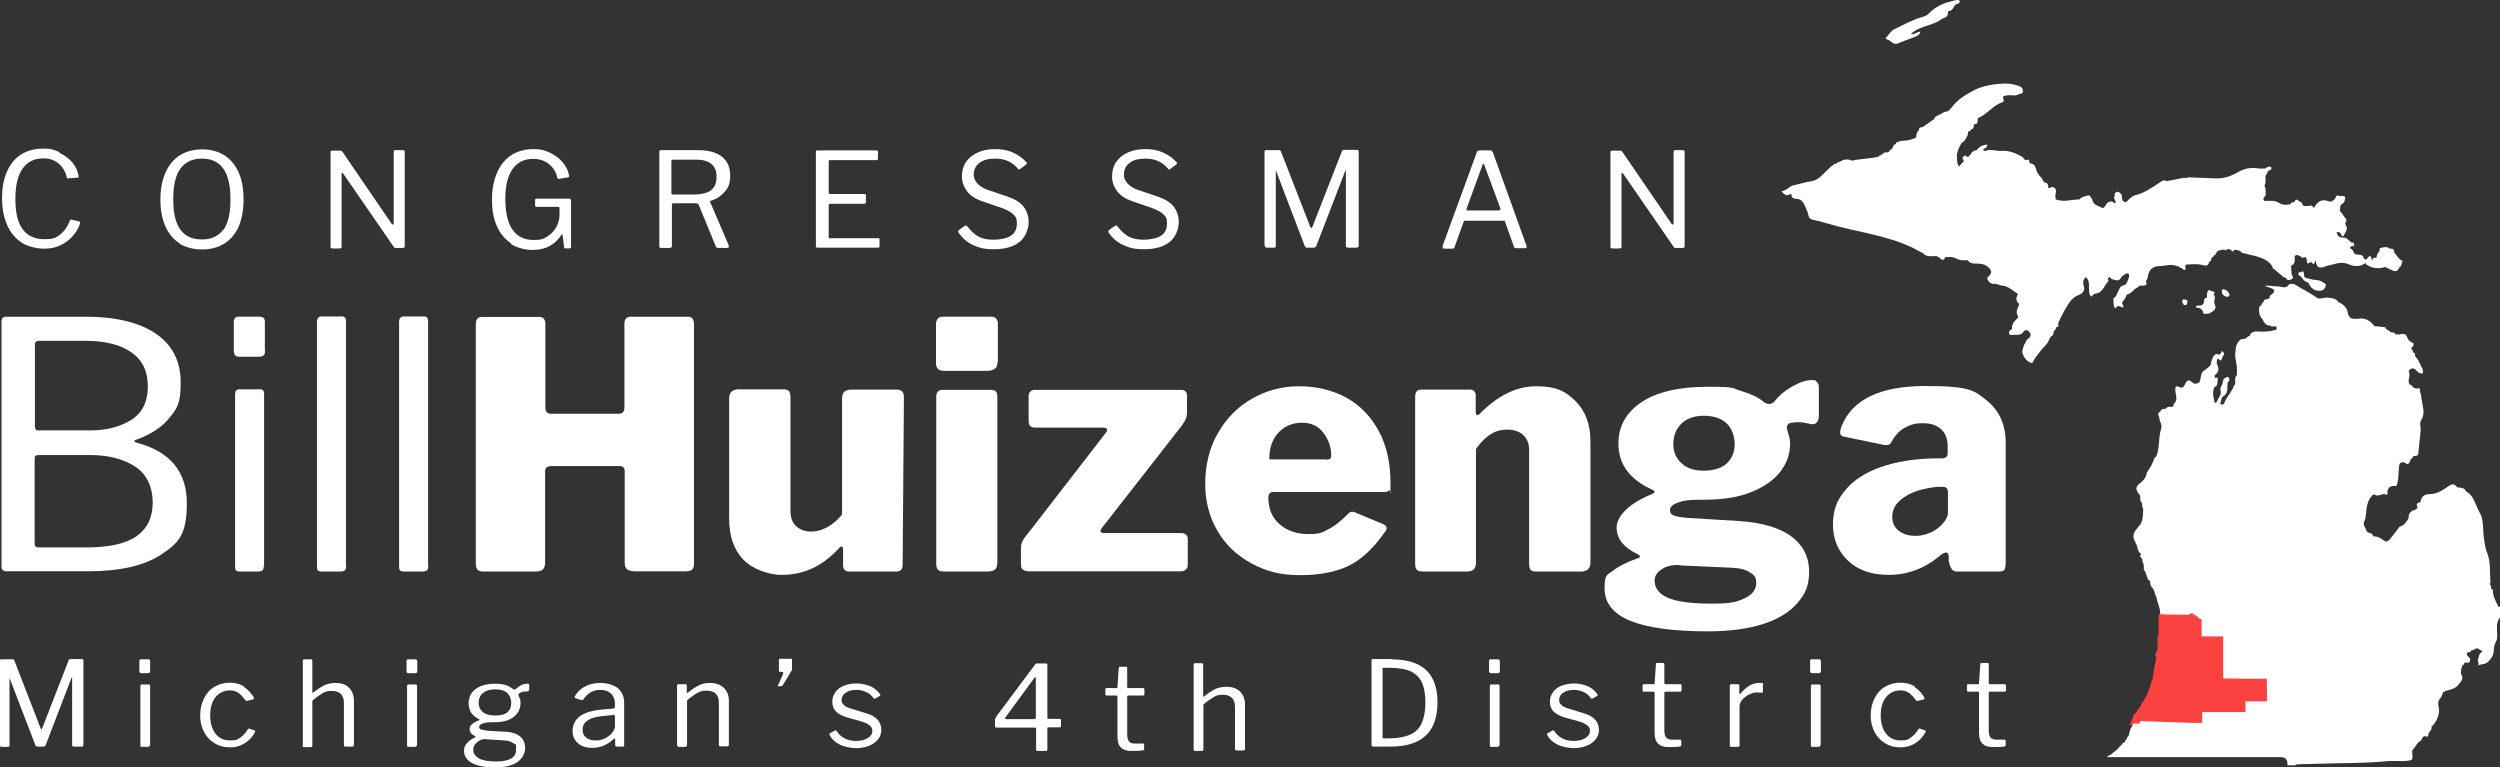 <?xml version="1.0" encoding="UTF-8"?>
<svg id="Layer_2" xmlns="http://www.w3.org/2000/svg" version="1.1" viewBox="0 0 974.1 299">
  <rect x="0" y="0" width="974.1" height="299" fill="#333333" stroke="none"/>
  <!-- Generator: Adobe Illustrator 29.1.0, SVG Export Plug-In . SVG Version: 2.1.0 Build 142)  -->
  <defs>
    <style>
      .st0 {
        fill: #fff;
      }

      .st1 {
        fill: #fc4141;
        stroke: #fc4141;
        stroke-width: .5px;
      }
    </style>
  </defs>
  <g id="Layer_1-2">
    <path class="st0" d="M973.5,236.4c-1-2-2.1-3.9-2.2-6.3,0-.5-.4-.7-.8-.7.5-.8-.2-1.3-.4-2,.1-.1.4-.3.3-.4-.4-3.9.2-7.9-1.3-11.6-.8-1.9-1-3.9-1.3-5.9-.4-2.9-.1-6-1.1-8.8-.4-.6-.7-1.4-1.1-2.1-1.3-2.6-1.9-5.7-4.7-7.1-.7-1.7-2.2-1.4-3.5-1.6h0c-.9-1.6-2.2-1.3-3.3-.5-2.2,1.5-4.5,3.1-7.2,3.1-2.1,0-3.4.8-3.8,3.1h0c0,.1,0,.2,0,.3,0,0,0-.2,0-.2-1.2.1-1.8.9-1.2,1.6,0,.3,0,.4,0,.7l-1.3.9h0c-.7-.6-2.6,2-2,2.6-.4,1.2-1.8,3.2-3.1,3.5-.6.2-.9.6-1.2,1.1-1,1.4-2,2.7-3.1,4-.6.7-1.3,1.2-2.2.6-1.3-.9-2.5-1.8-4.2-1.7,0-.1-.2-.2-.2-.4h0c-.5-1-1.4-.9-2.2-1.2h0c0-.3,0-.4-.3-.4h0c-.2-1.3-1.6-2.4-.9-3.8.5-1,.6-2,.7-3.1.2-2.5.5-5,2.3-6.9.4-.4.7-.8,1.2-.4,1.5,1,2.9-1,4.4,0,.2.1.5-.2.4-.5-.1-2.8,1.9-3.2,3.4-2.9,1-1.1.9-5.2,1.2-8.1,0,0-.1-.1-.2-.2h0c0,0,.2.1.2.2.1-.3.3-.6.4-.8,0,0-.2-.1-.2-.2h0c0,0,.2.1.2.2.9-.6,1.7-.5,2.4.2.3.3.6.1.8,0,.5-.5.8-1,.8-1.7,0,0-.1-.1-.2-.2h0c0,0,.2.1.2.2.4-.1.7-.4.8-.8h0c.1-.1.2-.3.4-.4.6-.4,1.8.3,1.9-1.3.2-2.9.6-5.9.9-8.8.1-1.3-.6-2.8.2-4,1.9-3.1.2-6.2,0-9.3,0-.7-.5-1.5-.5-2.3,0-.5-.2-1.1-.8-.8-.7.4-1.2-.3-1.8-.2h0c0-.4-.3-.7-.7-.8h0c0-.5-.4-.5-.7-.4h0c-1.1-1.7.6-3.6-.4-5.3,0,0,.3-.5.6-.7.9-.7,1.7-.2,2.4.3h0c0,.3,0,.4.3.4h0c.6.9,2.2,1.2,2.2.8.2-1,0-1.8-.6-2.6-.4-.5-.2-1.4-.9-1.6,0-1.2-1.2-1.6-1.5-2.7,0-.6,0-1.1-.8-1.2h0c-.1-.5,0-1.1-.7-1.3h0c0-.6.4-.8.7-1.1.4-.7.5-1.4-.6-1.4h0c0-.5-.3-.6-.7-.4h0c0-.3,0-.4-.3-.4h0c0-.3,0-.4-.3-.4h0c-.5-1.6-1.2-2.7-3-2h0c0-.1,0-.2,0-.3,0,0-.2.2-.2.3h0c-.6,0-1.2,0-1.8,0h0c-.2-.8-.9-.8-1.5-.8h0c-.9-.3-.8-.9-1.5-.8h0c-.1-.4-.4-.5-.7-.4h0c0-.4,0-.7-.4-.8-1.3-.2-2.7-.3-4-.4-1.7-2.2-3.7-3.4-6.4-2.9-.5.1-1.1,0-1.7,0-1.3,0-2-.9-2.3-2.3-.4-2.2-1.8-3.4-3.7-4.2-1-1.6-2.6-1.5-4.1-1.7-1.5-.2-3.3.8-4.3,0-2.6-1.9-5.4-3.2-8.1-4.9-.8-.5-1.3-.5-2-.5h0c-.3,0-.6,0-.7.3-1.4,1.9-3.1.6-4.7.7-1.5,0-3.1-.5-4.7-.2.8.4,1.7.6,2.5.9,1.2.5,1.6,1.2.4,2.2-.5.4-1.3.7-1,1.7h0c-.3,0-.6,0-.7.4h0c-.8,0-1.7,0-1.8,1.2h0c-.5.2-.8.6-.7,1.2h0c-.9.1-1,.8-1,1.6,0,1.4.3,2.8,1.4,3.8.3.5.4,1.2,1,1.6.5.8,1.2.9,2,.8h0c.3.7.8.3,1.3.4.5,0,1.1-.2,1.2.5.1.9-.7.9-1.1,1-1.8.5-3.6.6-5.5.5-1.5-.1-3.2-.3-4,1.7-.9.2-1.3,1.3-2.6,1.2-1.4-.2-3,2.7-2.8,4.5-.6,2.5.5,4.8.5,7.2h0c0,.8,0,1.5,0,2.3-1,1-.6,2.4-.7,3.7h0c-.2.1-.4.2-.4.4-.9,2.5-2.9,4.3-3.8,6.8-.3.7-.9.8-1.7.4.7-.9.2-2.4,1.3-3,1.5-.9,1.6-2.3,1.6-3.8s-.1-1.4.5-2c.4-.4.3-1.1,0-1.5-.4-.6-.9,0-1.3.1-.6.3-1,.9-1,1.6,0,1.3-1.4,2.1-.8,3.8.3,1-1,2.6-1.6,4-.1.3-.4.4-.6.3-.3,0-.3-.3-.3-.6-.5-1.8-.7-3.6,0-5.5h0c1.5-.4,1.1-1.8,1.3-2.8.2-1.2-.5-.9-1.1-.7,0-.3,0-.6-.1-1,1.7-1.4,1.9-2.4.8-4.8,0-.6.2-1.1.3-1.7h0c.6-.2.8.6,1.4.7.3-.7.6-1.3.8-1.9h0c.8-.7.2-1.3-.2-1.7-.4-.3-.5.2-.5.6-.2.2-.4.4-.6.6-.6.4-1.5-.9-2,.4h0c-.5.2-.8.6-.7,1.2h0c-.5.1-.4.4-.3.8h0c-.3,0-.4.3-.3.6-.1,1.7-1.5,2.2-2.5,3.1-1.8.9-1.4,3-2,4.5h0c0,.2-.2.3-.3.4-.7.2-1.5.8-2.3.1-1.7-1.4-2.2-1.4-3.2.7-.6,1.2-1.2,1.4-2.2.9-1.1-.6-1.6-.2-1.5,1.2,0,1.6.9,3.1,0,4.7-.5.4-.8,1-.8,1.7h0c-.9.4-2.1-.4-2.8.8h0c-.9.2-2,0-2.3,1.3h0c-1.2.4-.8,1.2-.4,2h0c0,1.6,1.3,2.9.8,4.5-1.2,3.5-.5,7.3-1.9,10.8-.2.3-.6.3-.8.8-.5,1.9-1.6,3.5-2.6,5.1-.2.1-.4.3-.3.6-.3,1.4-1,2.6-2.1,3.5-2.5,2-2.6,2.6-.5,5.3,0,1.1-.1,2.2.8,3-.2.9.2,1.6.4,2.4-.2,2,0,4.1-1.1,5.8-.5.6-1,1.2-1.5,1.9-1.5,1.7-1.6,3.4-.4,5.1h0c0,.4,0,.7.4.8h0c0,.4,0,.7.3.8h0c0,1.2.5,2.2,1.4,2.9,0,.1,0,.1,0,.3-.7.8-.2,1.1.4,1.4,0,1.1.6,2.1.8,3.2-.4,1,.2,1.7.7,2.5h0c0,.4,0,.7.3.8h0c0,.4,0,.7.3.8h0c0,.6.2,1.1.8,1.4.1.1.2.2.3.3-.1,1.2.3,2.1,1.1,2.8h0c0,.3,0,.4.3.4h0c0,.4,0,.7.3.8h0c0,.4,0,.7.3.8h0c-.1.5,0,.9.4,1.2h0c.3,2.1,1.4,4.1,1.5,6.2.4,5,.6,10.1.3,15.1h0c-1.2,1.1-.3,2.6-.6,3.8-.6,2.5-.9,5.1-1.3,7.7-.5.5-.5,1.1-.7,1.7-.7,1.8-1.3,3.6-2,5.4h0c-.3.1-.8,0-.7.6,0,.5-.4.8-.6,1.2-1.2,1.9-2.9,3.5-3.9,5.6-.3.2-.5.4-.4.9h0c-.5.1-.4.5-.3.8h0c-.3,0-.3.2-.3.4h0c-.3.2-.4.5-.3.8h0c-.9,1.2-1.2,2.6-1.5,4.1h0c-.5.3-.7.7-.7,1.2h0c-.5.3-.8.6-.7,1.2h0c-.8,0-1.1.6-1.5,1.2h0c-.3.2-.7.4-.7.8h0c-.4.2-.6.4-.8.8-1,.8-2,1.5-2.9,2.3-.3.1-.8-.1-1,.7h67.6c1.9,0,2.7,1.1,2.6,3.2h3c.2-.4.6-.3,1-.4,5.1-.1,10.2-.3,15.3-.4,6.8-.1,13.7-.2,20.5-.9,1,0,2,0,3,0,1.1,0,2.2.1,3.3,0,2.8-.3,2.8-.3,2.5-3.3,0-.3,0-.5,0-.8,1.2-1.2,1.8-3.1,3.4-3.8.5-1,.8-2.2,2.2-1.6.4.2.7-.3.7-.7,0-.8.7-1.3,1-1.9.5-.4,0-2.3.6-1.5,1.9-2.3,3.1-4.8,2.3-8-.2-.8,0-1.6.3-2.3h0c.8-.8,1.2-1.8,1.5-2.9h0c.3,0,.6,0,.7-.4h0c2-.7,4.2-.7,5.6-2.9h0c1-1.1,1.8-2.3.7-3.9,0-1.2,0-2.4.7-3.3.4-.2.6-.6.7-1h0c.7-.3,1.7.5,2.1-.6.4-1-.4-1.5-1-2.1-.2-.2-.2-.6-.3-.9h0c.3-.5.8-.5,1.3-.6.4,0,.6-.3.4-.7h0c.7.2,1.3-.3,1.9-.6,1-.4,1.5.8,2.4.8.1,0,0,.6-.2.7-1.1.5-.9,1.7-1.3,2.5-.5.9.7,2-.2,2.7,1.2-.8,2.6-.4,3.6-1.2,1.6-1.2,2.7-2.9,2.7-5.2,0-1.2.5-2.4,1-3.4.4-.7.3-1.3.3-2.1,0-2.3-.5-4.9,1-6.8,1.2-1.5,1-2.9.3-4.3h0ZM860.8,286.1h0c0,0,0,0,0,0ZM826,290.2c0,0,0,.1-.1.1h0s0-.1.1-.1ZM964.3,259.5c0,0,.2-.1.3-.2,0,0-.2.1-.3.2ZM821.6,109.4c-1.7,1.7-2.3,4.8-5.1,5-.8,0-1.1.8-1.7,1.2-1.9-2.1.4-5.6-2.1-7.6-1,.7-1.2,2.2-.9,3,.9,2.3-.5,3.4-1.8,3.9-3.1,1.1-4.3,4-5.9,6.6-.7,1.3-1.3,2.7-2,4-.4.6.6,2.1-1,2h0c0,.4.1.7-.3.8h0c0,.3,0,.4-.3.4h0c0,.3,0,.4-.3.4h0c0,1-.2,1.7-1.1,2h0c0,.3-.2.4-.4.5-.7,2.6-2.9,3.9-4.2,5.9-.9,1.2-1.9,2.3-2.5,3.8,0,0,0,.1-.1.1-1.9.2-4.5-3.3-3.8-5.2.3-.9.4-1.8,1-2.5.3-.6.5-1.3,1-1.6,1.2-.8,1.5-1.8.5-2.9-1.1-1.2-2-.3-2.7.7-1.2.9-2.7.4-4,.6-.3,0-1.2,0-1.1-.8,0-.7.4-1.3,1.2-1.4-.3-1.9.8-3,1.9-4.1.2-.2.5-.7.5-.8-1.1-1.6-.5-3,.3-4.5,0-.1,0-.5,0-.5-1.4-1.2-1.2-2.5-.4-3.9-2-1.1-3.6-3-6.1-3.2-1,0-2.1-.9-3.4-.7-.9.1-1.9-.7-2.4-1.7-.4-.8.6-1.2,1-1.8,1-1.4,0-2.3-.7-3-1.5-1.4-3.4-1.4-5.2-1.4-1.1,0-2.1-.2-2.7-1.3-.8,0-1.7,0-2.5,0-1.8-.2-3.3-1.7-5.2-1.2-.1,0-.3,0-.4,0-1-.7-1,1.7-2.2.9-.8-.5-1.3-1.4-2.4-1.3-1.7,0-3.5.4-4.9-1.2-1.2-.6-2.4-1.2-3.6-1.9-10.7-5.2-22.4-6.3-33.5-9.6-1.9-.6-3.8-1.1-5.8-1.5-1-.2-1.5-.7-1.7-1.8-.2-1.2-.8-2.3-1.2-3.3-.6-1.4-1.3-2.8-3.1-3-.6,0-2.3,0-2.3-1.7,0-.4-.3-.3-.5-.2-1.4,1.1-2.3,0-3.2-.8v-.4c1.8,0,2.8-1.9,4.6-2.2,2.3-.5,4.5-1.2,6.9-1.6,2.9-.4,4.5-2.9,6.5-4.6.7-.6,1.3-1.5,2.2-1.8h0c0-.6.5-.4.8-.3.5-.3.7-.9,1.4-.8,1.6-1,3.2-1.3,4.9-.5h0c3.5-.8,7-.7,10.5-1.6h0c.1-.4.4-.5.7-.4h0c0-.5.4-.5.7-.4h0c.4-.9,1.1-.9,1.9-.8.3-.2.6-.3.9-.5,0-.5.2-.7.6-.6.1-.1.2-.3.4-.4,0-.3,0-.5.3-.5h0c0-.4,0-.7.4-.8h0c.1-.4.4-.5.7-.4h0c0-.6.2-.8.7-.8h0c1.1-.7,2.5-.5,3.7-.7,1.2-.2,2.3-.5,3.5-1.1v-.2c.1-1,.2-2,1.1-2.6h0c-.1-1.3.8-1.2,1.5-1.3,1.5-1.1,3-2.1,4.5-3.2.2-.8.7-1.2,1.4-1.2h0c0-.5.4-.5.7-.4h0c1-.5,1.8-1.4,3-1.2h0c.1-.4.4-.5.7-.4h0c0-.3,0-.4.3-.4h0c0-.3.1-.4.3-.4h0c2.4-3.3,5.5-5.3,9-7.1,3.1-1.6,6.4-2.2,9.6-2.5,2.8-.3,5.1-.2,7.9.8.8.3,1.6.7,1.6,2,0,1.2-1,.9-1.6,1.2-1.8,1-2.9.1-4.7.5-.9.2-1.9,0-1.2,1.6.1.3.1.8-.4,1-3.1,1-5.3,3.7-8,5.4-.5.3-1.1.6-1.7.9-.1,1,.3,2.4-1.4,2.3-.3.8,0,2-1.2,2h0c-.2.7-.6.8-1.1.8h0c-.2.8,0,1.6-.7,2.2,0,.3,0,.6-.4.7-.6.6-1.2.6-1.7.3.5.3,1,.3,1.7-.3-.1.3-.2.7-.4.8-1.5.9-2,2.5-2.6,4h0c0,.4,0,.6-.3.8h0c0,1.8-.2,3.6.8,5.2.3-.4.6-.7,1-1.1,0,0-.2,0-.3-.1.1,0,.3,0,.4,0,.2-.3.5-.5.7-.8.2-.7-1-1.2,0-2,.8-.8,1.2.4,1.9.3h0c0-.3,0-.4.3-.4h0c0-.3.1-.4.4-.4h0c.5-1.3,1.5-1.7,2.6-2h0c1-1.4,2.4-1.9,4-2.1,0,1-.4,1.4-1.1,1.6-.2.1-.3.3-.5.4.2.4.5.7.9.5,2.2-.9,4.3.2,6.5,0,2.7-.2,5.3.9,7.7,2.2.8.4.9,1.9,2.4,1.2.4-.2.5.9.7,1.5,1.2-.1,2,.7,2.3,1.8.4,1.6,1.1,2.8,2.3,3.8.2.2.2.6.4.9.4.2.5.5.4.9h0c1.4-.1,1.8.7,1.8,2.1h0c.7.4,1.1-.5,1.8-.3,1.6.5,1.2,1.9,1,2.9-.1.7,0,1.3.1,1.9h0c3.1,1.2,6.2,0,9.3,0h0c.8-1.1,2-1.1,3-1.5.4-.2,1.4,0,1.4,1h0c.6,0,.5.5.6.9.5,1.9,2.3,2,3.5,2.8.8.5,1.4-.4,1.8-1.2.8-1.4,2.6-1.6,3.4-.4h.1c.4-.5.2-1-.1-1.5-.3-.5-.5-1,0-1.4,0,0,0-.2,0-.3-.1,0-.2-.2-.3-.3.1,0,.2,0,.3-.2h0c.4-1.1,1.2-1,1.8-.6.6.4,1.1,1,1,2-.1,1.3,1,2.1,2,1.5h0c.7-1,1.7-1.7,2.6-2.3,3.7-.7,6.8-2.9,10-5,.8-.5,1.6-1.4,2.7-.6,2.2-.4,4.4-.8,6.6-1.3.4,0,.7-.2,1,.2.3-.1.6-.3.9-.4,3.4.2,6.8.2,10.2.4,3.2.2,6-.6,8.8-2.2,2.5-1.5,5.2-2.2,8.1-1.7,1,.2,2,0,3,.1h0c.1-.4.4-.4.7-.5.6-.2,1.4-.5,1.6.1.2.8-.5,1.1-1.2,1.2h0c0,.3,0,.4-.3.4h0c0,.4,0,.7-.4.8h0c0,.3,0,.6-.4.7,0,1.3.3,2.8-.4,4,.7,1.1.4,2.4.5,3.6,0,.5-1.2.9-.8,1.9h0c.2,0,.3.2.3.4h0c1.9,0,4-.3,5.6.7,1.5,1,2.9.9,4.5.6h0c.3-.8.9-.8,1.5-.8h0c.9-2.1,1.7-.3,2.6,0h0c.2,0,.4.1.3.4h0c.5.1.4.5.3.8h0c1,.4,1.5.4,3.3.1.5,0,.8.2.8.8.3,0,.5-.1.8-.5,1.4-2.3,3.1-2.9,5.5-1.9.4,0,.8,0,1.2,0h0c0-.5.4-.5.7-.4h0c0-.3.1-.4.3-.4h0c0-.3,0-.5.3-.4h0c0-.8.5-1.3,1-1.1.9.5,2.5-.3,2.7.6.2.8-.2,2.4-1.5,2.9.2-.8.5-1.6.7-2.4-.2.8-.5,1.6-.7,2.4h0c-.1.2-.2.3-.3.4h0c0,.7-.1,1.4-.2,2.1.6.7,1.2,1.3,1.6,2.2.6.6,1.4,1.2.6,2.3-.2.2,0,.9.1,1.1,1.1,1.6-.3,2.7-.7,3.9-.3.8-1,0-1.1-.3-.3-1.1-1.1-.9-1.8-1h0c.4,1.7,1.2,2.2,2.8,2.2,1.3,0,2.1,1.3,3.2,2h0c1.2-.3.8.6.7,1.2,0,0,.2,0,.3.2,0,0,0,0-.2.2,0,0,0-.2-.1-.3h0c-.3,0-.6,0-.9,0-.2.2-.4.5-.6.8.7.3,1.3.8,1.5,1.7h0c.1.2.2.3.3.4h0c1.1,1,3.3-.4,3.7,2.1h0c.4,0,.8.6,1.3-.2,1-1.6,1.6-.9,1.7.7,0,0,.1,0,.2,0,.2-1.1.9-1,1.6-.9h0c.2-.9.3-1.7,1-2.3,0-.1.2-.2.3-.3-.1-.6-.1-1.2.4-1.3,1.2-.2,2.4-.7,3.5.3h0c1.1-.1,1.9.2,1.8,1.6h0c1.1,1,1.7,2.7,3.2,3.1.2,0,0,.5-.2.6h0c-.1.9-.3,1.6-1.1,2.1h0c-.5,1.4-1.4,1.6-2.5,1.1-.9-.4-1.9-.8-2.8-1.3-.2,0-.3,0-.4,0-2.6.8-5.1.4-7.3-1.2-.1,0,0-.6-.3-.3-2,1.4-4.2,1.3-6.3.4-1.7-.8-3.7-.7-5.3-.2-1.2.4-2.6.5-3.8,1-2.4,1-3.6.4-3.8-2.3-.5.2-.4,2.5-1.6.7-.1-.2-.3-.1-.5,0-1.2.7-1.2.7-1.4-.8,0-.4-.2-.8-.3-1.2h0c-.8,0-1.6.6-2.2-.4h0c-.3,0-.6,0-.7-.4h0c-.8,0-1.6-.2-1.5,1.1,0,1.2.2,2.3-1.2,2.9-.4.2,0,2.2,0,3.4,0,.6,1.2,1.2,0,2-1.2.6-1.8.4-2.4-.7h0c-.6,0-1.1-.2-1.5-.8h0c-1-.8-2-1.7-3-2.5h0c-.3-.1-.7-.3-.5-.8-1.5-2.6-4-3.4-6.5-4.2-1.5-.3-3-.7-4.6-1.1-.6-.1-1.2-.2-1.5-.9h0c-.8-.2-1.6-.6-2.5-.4,0,.3-.2.6-.6.6-.2,0-.4-.3-.3-.6h0c-.6-.2-1.2-.3-1.8-.4h0c0,.5-.2.7-.5.5-1.1-.5-2.1,0-3.2.3h0c0,.3,0,.4-.3.4h0c0,.3,0,.4-.3.4h0c0,.6-.2.9-.7.8h0c0,.3-.2.5-.4.6-.2.2-.5.5-.7.7,0,.6,0,1.2-.8,1.2h0c-.2,1.9-1.6,1.7-2.5,1.4-2.2-.6-4.3-.3-6.5-.2h0c0,.3-.1.4-.3.4h0c-.3.5.5,1.3-.1,1.6-.5.2-1-.2-1.3-.7h0c-.4,0-.8,0-1-.5-.7-.2-1.3-.3-1.9-.5-2.2-.5-4.3.4-6.5.3-2.2.4-3.5,1.6-3.8,4.1,0,.6-.5,1.2-.8,1.8.6,1.1.2,1.6-.9,1.7-.6,0-1.2,0-1.8,0,0,.6-.4.7-.8.8-1.3.8-2.2,2.3-3.8,2.7,0,0-.2,0-.2,0-.2,1.2-1,2-1.7,3-.3.5.6,1.1.4,2-.9.1-2-1.4-2.9.2,0,0-.3,0-.5-.1-.3-.2-.6-3.7-.3-3.8,1.1-.4,1.1-1.5,1.6-2.3.6-1,.7-2.4,2.5-2.7.8,0,1.6-2.1,1.9-3.4.2-.9-.6-1.6-1.5-.9-.6.5-1.3.6-1.8,1.6-.7,1.4-2.2.7-3.3.4-.5-.1-.7-1.1-1.4-.6-.6.4,0,1,0,1.4,0,.3,0,.6,0,.8h0ZM735.7,15.6c-.3-.2-.7-.4-1.1-.7,1.3-1.1,2-2.8,3.5-3.5,3.7-1.8,7.3-3.8,11.3-4.9.6-.2,1.2-.4,1.7-.8,2.2-2.3,4.8-4,7.8-4.8,1.4-.4,2.3-.7,3.8-.9.4,0,.8.1.9.5,0,.4-.3.9-.6.9-1.9.1-1.7,2.9-3.7,2.9-.1,0-.3.3-.3.4.2,2.2-1.6,2.1-2.7,2.9-3.6,2.6-8.3,2.4-11.7,5.6.9.6,2.7-1,3.6-.8.1.8-1.2,1.6-1.6,1.8-2.3.9-4.7,1.7-7,2.7-1.7.7-2.6-.7-3.8-1.4h0ZM896.9,106c-.4.3-.9-.3-1.2.3-.2.3-.2.8,0,.9,1.4.7,1.8,2.6,3.5,2.8h0c.1.1.2.3.4.4,0,.3.1.6.4.7,0,0,.2-.2.2-.2h0c0,0-.2.2-.2.2.3.5.5,1.1,1.1,1.3.7.9,1.9.8,2.8.9.8,0,1.8-.4,2.2-1.6.4-1.4-.5-1.3-1.2-1.8-1.4-1.1-3.1-.6-4.7-1.2-1.2-.4-2.7,0-2.5-2.2,0-.3-.4-1.1-.9-.7h0ZM867.5,115.6c-1-.2-1.7-.9-1.8-2,0-.5.2-1,.7-.9,1.1.2,1.8,1,2.3,1.9,0,1-.6,1.1-1.2,1h0ZM855.6,119.7c0-.7.5-.6.8-.6,1.4,0,2.5-.2,2.4-2.2,0-.5.5-.9,1.1-.9v-.7c0-.7,0-.8.2-1.5.5-1.5,1.4-.2,2.1-.2,1,0,.6.7.3,1.2h0c1.1,1,0,2.2.3,3.3h0c.8,2.1.7,2.5-1.9,4-1,0-2.4.9-2.6-.8-.6-1.3-1.7-1.4-2.7-1.5h0ZM850.2,117.4c0-.6.5-.7.9-.8.3.5,1.3-.2,1.2.9,0,.7-.2,1.5-1,1.4-.7,0-.9-.9-1-1.5h0Z"/>
    <g id="New_District">
      <path class="st1" d="M841.3,247.7h0v-.3h0c0-.1,0-.3,0-.3v-.6s0-.1,0-.1v-.2s0-.2,0-.2v-.2s0-.3,0-.3v-.3s0-.3,0-.3v-1s0-.8,0-.8v-.6s0-.3,0-.3v-.2s0-.2,0-.2h0v-.2h0v-.6s0-.2,0-.2h0v-.2h0v-.5s0-.1,0-.1h0c0-.1,0-.4,0-.4h1.9c0,.1,2.4.1,2.4.1h3.1c0,0,4.6.1,4.6.1v-.3h.4v-.3h.6l.4.6h.5c0,0,.3.5.3.5h.4s1.2,1.2,1.2,1.2h.5v2.6s0,2.4,0,2.4v1.7h4.2c0,0,4.2,0,4.2,0v4.1s0,4.3,0,4.3v3s0,5,0,5h4.2c0,0,3.5.1,3.5.1h8.1s1,0,1,0h.2v2.8c0,0,.1,5.5.1,5.5h-5.9s-2.5,0-2.5,0v4.2s-7.7,0-7.7,0h-4.8s-1.2,0-1.2,0h-3.2v4.2h-3.8c0,0-5.8-.2-5.8-.2l-14.6-.5v.9s-.5-.2-.5-.2l-.2.3h-2.1s0,.3,0,.3h-.4v.2h-.3s.4-.6.4-.6h0c0,0,0-.1,0-.1h0c0,0,0-.1,0-.1v-.2c0,0,.1,0,.1,0v-.2h.1s0,0,0,0l.8-1.8v-.5c0,0,.4-.3.4-.3l.5-.5h0c0,0,0-.1,0-.1h0s0,0,0,0l.8-1.1h0c0,0,0-.1,0-.1h0s.5-.6.5-.6h0s0,0,0,0h0l.4-.6h0s.3-.4.3-.4v-.2c.1,0,.1,0,.1,0h0s0-.2,0-.2h0s0,0,0,0h0l.3-.4v-.2h.2c0-.1,0-.2,0-.2h0s.6-.9.6-.9l.3-.5,1.3-2.6.8-2.2.5-1.7v-.4c0,0,.4-.5.4-.5l.3-1.8.3-2.2.4-2.3.4-1.5v-1s-.2-1.5-.2-1.5l.8-1.5v-1.1s0-1.3,0-1.3v-1.7c0,0,0-1,0-1h0Z" vector-effect="non-scaling-stroke"/>
    </g>
    <g>
      <path class="st0" d="M23.1,59.5c2,1,3.7,2.2,5.1,3.8,1.3,1.6,2.1,3.3,2.4,5.2v.4c0,.1,0,.2,0,.3,0,0-.2,0-.3,0l-3.8.3h-.1c-.1,0-.2,0-.3-.1,0,0-.1-.2-.1-.4-.5-2.2-1.6-4-3.2-5.3s-3.5-2-5.8-2c-3.6,0-6.3,1.3-8.2,4-1.9,2.7-2.8,6.6-2.8,11.9s.9,9,2.8,11.7c1.9,2.6,4.7,3.9,8.5,3.9s4.5-.6,6.1-1.8c1.6-1.2,2.9-3,3.9-5.6,0-.2.3-.3.6-.2l3,.7c.2,0,.3.3.3.7-.5,1.7-1.4,3.3-2.7,4.8s-2.9,2.8-4.8,3.7c-2,1-4.1,1.4-6.6,1.4s-6.3-.8-8.7-2.4c-2.4-1.6-4.3-3.8-5.6-6.8-1.3-2.9-2-6.4-2-10.4s.6-7.5,1.9-10.4c1.3-2.9,3.1-5.2,5.5-6.7,2.4-1.5,5.3-2.3,8.6-2.3s4.4.5,6.4,1.4h0Z"/>
      <path class="st0" d="M70.1,94.9c-2.4-1.5-4.3-3.7-5.6-6.6-1.3-2.9-2-6.4-2-10.5s.7-7.7,2-10.6,3.2-5.2,5.6-6.7c2.4-1.5,5.3-2.3,8.7-2.3s6.2.8,8.6,2.3c2.4,1.5,4.3,3.8,5.6,6.7s1.9,6.5,1.9,10.6-.7,7.6-1.9,10.5c-1.3,2.9-3.2,5.1-5.6,6.6s-5.3,2.3-8.7,2.3-6.2-.8-8.7-2.2h0ZM87.1,89.5c1.8-2.6,2.7-6.5,2.7-11.8s-.9-9.4-2.8-12-4.6-3.9-8.3-3.9-6.5,1.3-8.4,3.9c-1.9,2.6-2.8,6.6-2.8,12s.9,9.2,2.8,11.8,4.7,3.8,8.4,3.8,6.4-1.3,8.3-3.8Z"/>
      <path class="st0" d="M157.2,58.6c.2,0,.4,0,.4.1,0,0,.1.2.1.5v36.8c0,.4-.2.6-.7.6h-2.5c-.3,0-.5,0-.6,0s-.3-.2-.4-.3l-19.8-28.7c-.1-.2-.3-.3-.4-.3-.1,0-.2.2-.2.4v28.4c0,.4-.2.7-.7.7h-2.9c-.4,0-.7-.2-.7-.7v-36.6c0-.3,0-.5.1-.6,0,0,.3-.2.5-.2h2.9c.3,0,.5,0,.6,0,.1,0,.3.2.5.4l19.2,28.1c.2.2.3.3.5.3.2,0,.3-.2.3-.5v-27.9c0-.4.2-.6.6-.6h3Z"/>
      <path class="st0" d="M199.1,94.8c-2.4-1.6-4.2-3.8-5.5-6.7s-1.9-6.3-1.9-10.3.7-7.6,2-10.6,3.2-5.2,5.6-6.8c2.4-1.5,5.3-2.3,8.5-2.3s4.5.5,6.5,1.4c2,1,3.7,2.2,5,3.8s2.1,3.2,2.4,5v.3c0,.1,0,.2,0,.3s-.2.1-.3.2l-3.7.6h-.1c-.2,0-.4-.2-.5-.5-.4-2.1-1.4-3.8-3.1-5.2-1.7-1.4-3.8-2.1-6.2-2.1-3.5,0-6.2,1.3-8.1,4-1.9,2.7-2.8,6.5-2.8,11.6s.9,9.3,2.8,12c1.9,2.7,4.6,4,8.2,4s3.9-.5,5.4-1.4,2.6-2.1,3.4-3.5,1.2-2.9,1.3-4.3v-3.2c0-.3-.2-.5-.5-.5h-8.4c-.4,0-.6-.2-.6-.5v-2.2c0-.3.2-.5.5-.5h12.7c.5,0,.8.2.8.7v18c0,.4-.2.7-.6.7h-1.2c-.3,0-.5,0-.6,0-.1,0-.2-.2-.3-.5l-.6-4.8c0-.1,0-.2-.2-.2s-.2,0-.3.3c-1.1,1.7-2.6,3.2-4.4,4.2s-4.1,1.6-6.8,1.6-6.1-.8-8.4-2.3h0Z"/>
      <path class="st0" d="M284,96c0,.4-.2.6-.6.6h-3.7c-.4,0-.6-.2-.8-.6l-6.6-16.1c-.1-.2-.2-.4-.4-.5s-.4-.2-.8-.2h-8.7c-.4,0-.6.2-.6.6v16c0,.3,0,.5-.2.6s-.4.2-.7.2h-3.3c-.3,0-.5,0-.6-.2s-.1-.3-.1-.5v-36.6c0-.3,0-.5.1-.6,0,0,.2-.2.5-.2h14.3c4.1,0,7.2.8,9.4,2.5s3.3,4.1,3.3,7.3-.7,4.9-2.2,6.5c-1.5,1.7-3.2,2.8-5.3,3.4-.1,0-.2,0-.3.2,0,0,0,.2,0,.3l7.2,16.8c0,0,0,.2,0,.4h0ZM277,74.1c1.5-1.1,2.2-2.8,2.2-5.2s-.7-3.9-2-5-3.3-1.7-5.9-1.7h-9c-.5,0-.7.2-.7.6v12.3c0,.4.1.7.5.7h8.1c3,0,5.3-.6,6.8-1.6h0Z"/>
      <path class="st0" d="M318.1,58.8c0,0,.2-.2.5-.2h23c.3,0,.5.2.5.6v2.6c0,.4-.2.6-.7.6h-17.9c-.3,0-.5,0-.5.1s-.1.2-.1.5v12c0,.4.2.6.6.6h13.3c.4,0,.6.2.6.6v2.7c0,.3-.2.5-.6.5h-13.3c-.4,0-.6.2-.6.6v12.4c0,.2,0,.3.1.4,0,0,.2,0,.4,0h18.8c.2,0,.4,0,.4,0,0,0,.1.2.1.4v2.7c0,.4-.2.6-.6.6h-23.5c-.3,0-.5,0-.6-.2s-.1-.3-.1-.6v-36.6c0-.3,0-.5.1-.6h0Z"/>
      <path class="st0" d="M387.6,61.8c-2.6,0-4.6.6-6,1.7-1.5,1.1-2.2,2.7-2.2,4.7s1.8,4.6,5.5,5.8l7.4,2.5c3,1,5.2,2.3,6.5,4s2,3.7,2,6.1-1.2,5.9-3.6,7.7c-2.4,1.9-5.7,2.8-9.9,2.8s-5.8-.6-8.1-1.6-4.2-2.7-5.7-4.8c-.1-.3-.2-.4-.2-.5,0-.2.2-.5.5-.7l1.8-1.3c.3-.2.5-.3.7-.3s.4,0,.6.3c1.5,1.9,2.9,3.2,4.4,4s3.4,1.2,5.8,1.2,5.1-.5,6.7-1.5,2.4-2.6,2.4-4.8-.4-2.5-1.2-3.4c-.8-.9-2.4-1.8-4.5-2.6l-7.8-2.7c-2.7-.9-4.7-2.2-6-4s-1.9-3.6-1.9-5.7.5-4,1.6-5.6c1.1-1.6,2.6-2.8,4.6-3.7s4.2-1.3,6.8-1.3,4.8.4,6.8,1.3c2,.9,3.8,2.1,5.2,3.7.2.2.3.3.3.5s0,.3-.3.5l-2.4,1.8c-.1,0-.2.2-.3.2s-.3-.2-.6-.5c-2.2-2.6-5.1-3.8-8.7-3.8h0Z"/>
      <path class="st0" d="M446.1,61.8c-2.6,0-4.6.6-6,1.7-1.5,1.1-2.2,2.7-2.2,4.7s1.8,4.6,5.5,5.8l7.4,2.5c3,1,5.2,2.3,6.5,4s2,3.7,2,6.1-1.2,5.9-3.6,7.7c-2.4,1.9-5.7,2.8-9.9,2.8s-5.8-.6-8.1-1.6-4.2-2.7-5.7-4.8c-.1-.3-.2-.4-.2-.5,0-.2.2-.5.5-.7l1.8-1.3c.3-.2.5-.3.7-.3s.4,0,.6.3c1.5,1.9,2.9,3.2,4.4,4s3.4,1.2,5.8,1.2,5.1-.5,6.7-1.5,2.4-2.6,2.4-4.8-.4-2.5-1.2-3.4c-.8-.9-2.4-1.8-4.5-2.6l-7.8-2.7c-2.7-.9-4.7-2.2-6-4s-1.9-3.6-1.9-5.7.5-4,1.6-5.6c1.1-1.6,2.6-2.8,4.6-3.7s4.2-1.3,6.8-1.3,4.8.4,6.8,1.3c2,.9,3.8,2.1,5.2,3.7.2.2.3.3.3.5s0,.3-.3.5l-2.4,1.8c-.1,0-.2.2-.3.2s-.3-.2-.6-.5c-2.2-2.6-5.1-3.8-8.7-3.8h0Z"/>
      <path class="st0" d="M492.7,95.8v-36.5c0-.3,0-.5.1-.6,0,0,.2-.2.5-.2h4.9c.3,0,.5,0,.6.1s.2.2.3.4l11.4,29.3c.1.3.2.5.4.5s.3-.2.5-.5l11.4-29.2c0-.4.4-.7.8-.7h5.2c.4,0,.6.2.6.7v36.6c0,.5-.3.8-.8.8h-3.4c-.5,0-.8-.2-.8-.7v-29.3c0-.2,0-.2,0-.2s-.1,0-.2.2l-11.3,29.3c-.2.4-.5.7-1,.7h-2.5c-.5,0-.9-.2-1-.6l-11.1-29.1c0-.2,0-.3-.1-.3s-.1,0-.1.3v29c0,.2,0,.4-.1.5s-.3.2-.6.2h-2.8c-.5,0-.7-.3-.7-.8h0Z"/>
      <path class="st0" d="M562.1,96.4c0-.2,0-.4,0-.6l13.3-36.4c0-.3.2-.5.4-.6.1,0,.4-.2.7-.2h4c.7,0,1,.3,1.2.8l13.1,36.4v.3c0,.4-.1.6-.5.6h-3.6c-.4,0-.7-.2-.8-.5l-3.5-9.9c0-.1-.1-.2-.2-.3,0,0-.2,0-.4,0h-14.9c-.3,0-.5.1-.6.4l-3.6,10c0,.3-.4.5-.8.5h-3.1c-.2,0-.4,0-.5-.2h0ZM584.2,81.9c.4,0,.5-.2.4-.7l-6.2-16.8c0-.3-.2-.5-.4-.5s-.3.2-.4.5l-6.2,17v.3c0,.2,0,.3.3.3h12.4Z"/>
      <path class="st0" d="M655.9,58.6c.2,0,.3,0,.4.1,0,0,.1.2.1.5v36.8c0,.4-.2.6-.7.6h-2.5c-.3,0-.5,0-.6,0s-.3-.2-.4-.3l-19.8-28.7c-.1-.2-.3-.3-.4-.3s-.2.2-.2.4v28.4c0,.4-.2.7-.7.7h-2.9c-.5,0-.7-.2-.7-.7v-36.6c0-.3,0-.5.1-.6,0,0,.3-.2.5-.2h2.9c.3,0,.5,0,.6,0,.1,0,.3.2.5.4l19.2,28.1c.2.2.3.3.5.3.2,0,.3-.2.3-.5v-27.9c0-.4.2-.6.6-.6h3Z"/>
    </g>
    <g>
      <path class="st0" d="M0,290.3v-32.8c0-.2,0-.4.1-.5,0,0,.2-.1.4-.1h4.4c.2,0,.4,0,.5.1.1,0,.2.2.2.4l10.2,26.3c0,.3.2.4.3.4s.3-.1.4-.5l10.2-26.2c0-.4.3-.6.7-.6h4.6c.3,0,.5.2.5.6v32.8c0,.5-.2.7-.7.7h-3c-.5,0-.7-.2-.7-.6v-26.3c0-.1,0-.2,0-.2,0,0-.1,0-.2.2l-10.1,26.3c-.2.4-.5.6-.9.6h-2.2c-.5,0-.8-.2-.9-.5l-10-26c0-.1,0-.2-.1-.2s0,0,0,.2v26c0,.2,0,.4-.1.5,0,0-.3.1-.5.1H.6c-.4,0-.6-.2-.6-.7h0Z"/>
      <path class="st0" d="M58.5,261.4c0,.3,0,.5-.2.7s-.3.2-.6.2h-2.7c-.5,0-.7-.3-.7-.8v-3.9c0-.5.2-.7.6-.7h2.9c.2,0,.3,0,.5.2s.2.3.2.5v3.8h0ZM58.4,290.2c0,.3,0,.5-.2.6s-.3.2-.6.2h-2.3c-.3,0-.5,0-.5-.1,0,0-.1-.3-.1-.5v-23.1c0-.4.2-.6.5-.6h2.8c.3,0,.5.2.5.6v23h0Z"/>
      <path class="st0" d="M95.1,267.7c1.6,1,2.8,2.4,3.8,4.1v.4c0,.2,0,.3-.2.3l-2.5.6h-.1c-.2,0-.3,0-.5-.3-1-1.3-1.9-2.3-2.8-2.9-.9-.6-1.9-.9-3.1-.9-2.4,0-4.3.9-5.7,2.6-1.4,1.8-2.1,4.1-2.1,7.1s.7,5.4,2.1,7.2c1.4,1.8,3.3,2.6,5.8,2.6s2.7-.4,3.8-1.1c1.1-.7,2.1-1.8,3-3.3,0-.1.2-.2.3-.2,0,0,.2,0,.3,0l2,.7c.2,0,.3.3.2.6-.9,1.8-2.2,3.2-3.9,4.3-1.7,1.1-3.6,1.7-5.9,1.7s-4.2-.5-6-1.6c-1.8-1.1-3.1-2.5-4.1-4.4-1-1.9-1.5-4.1-1.5-6.5s.5-4.6,1.5-6.6c1-2,2.3-3.5,4.1-4.5,1.8-1.1,3.8-1.6,5.9-1.6s4.1.5,5.7,1.6h0Z"/>
      <path class="st0" d="M118,290.4v-32.9c0-.4.2-.6.5-.6h2.7c.3,0,.5.2.5.5v12.3c0,.3.1.4.4.1,1.8-1.4,3.2-2.3,4.5-2.9,1.2-.5,2.6-.8,4-.8,2.4,0,4.2.6,5.4,1.9,1.3,1.3,1.9,3,1.9,5.1v17.1c0,.5-.2.7-.7.7h-2.6c-.4,0-.6-.2-.6-.6v-16.4c0-1.5-.4-2.7-1.2-3.5-.8-.8-2-1.2-3.6-1.2s-2.5.3-3.5.9-2.4,1.5-4,2.9v17.4c0,.5-.2.7-.7.7h-2.5c-.4,0-.6-.2-.6-.6h0Z"/>
      <path class="st0" d="M162.6,261.4c0,.3,0,.5-.2.7s-.3.2-.6.2h-2.7c-.5,0-.7-.3-.7-.8v-3.9c0-.5.2-.7.6-.7h2.9c.2,0,.3,0,.5.2.1.1.2.3.2.5v3.8h0ZM162.4,290.2c0,.3,0,.5-.2.6s-.3.2-.6.2h-2.3c-.3,0-.5,0-.6-.1,0,0-.1-.3-.1-.5v-23.1c0-.4.2-.6.6-.6h2.8c.3,0,.5.2.5.6v23h0Z"/>
      <path class="st0" d="M206.2,266.9v1.6c0,.3,0,.5-.2.7s-.4.2-.7.2c-1,0-1.8.1-2.4.4-.7.3-1,.7-.9,1.1,0,.1.1.4.3.7.1.3.3.7.4,1.1s.1.9.1,1.3c0,2.2-.9,4-2.6,5.3-1.7,1.4-4.2,2.1-7.4,2.1s-3.7.2-4.7.5-1.4.8-1.4,1.4.3.8,1,1,1.7.4,3.2.5l5.9.3c2.6.1,4.6.8,5.9,1.9,1.3,1.1,1.9,2.6,1.9,4.5s-1,4.1-3.1,5.5-4.9,2-8.7,2-6.9-.6-8.9-1.7-3.1-2.7-3.1-4.8,1.4-3.8,4.3-5.2c.3-.1.3-.3,0-.5-1.4-.6-2.1-1.5-2.1-2.7s.3-1.3.9-1.9,1.5-1.1,2.7-1.5c.1,0,.2-.1.2-.2s0-.3-.2-.3c-1.4-.7-2.3-1.5-3-2.5-.6-1-1-2.2-1-3.6,0-2.4.9-4.3,2.7-5.6,1.8-1.4,4.4-2.1,7.7-2.1s5.2.7,6.9,2.1c.2.1.4.2.5.2s.3,0,.5-.2c.6-.6,1.3-1.1,2.1-1.5.8-.4,1.5-.6,2.3-.6s.9.2.9.7h0ZM188.8,288c-.6,0-1.2.1-1.9.5-.7.4-1.3.9-1.8,1.5-.5.6-.7,1.4-.7,2.1,0,1.5.8,2.6,2.2,3.4s3.7,1.2,6.7,1.2c5.2,0,7.8-1.5,7.8-4.6s-.4-1.9-1.1-2.5c-.7-.6-1.9-1-3.5-1.1l-7.7-.5h0ZM197.6,277.6c1.1-.9,1.6-2.1,1.6-3.7s-.5-2.9-1.6-3.9-2.6-1.4-4.7-1.4-3.6.5-4.7,1.4c-1.1.9-1.7,2.2-1.7,3.8s.6,2.8,1.7,3.7c1.1.9,2.7,1.3,4.8,1.3s3.7-.4,4.8-1.3h0Z"/>
      <path class="st0" d="M230.8,291.4c-2.4,0-4.3-.6-5.6-1.8-1.4-1.2-2.1-2.8-2.1-4.9s1-4.4,3.1-5.8,5.1-2.2,9-2.5l3.6-.3c.5,0,.8-.3.8-.7v-1.2c0-1.6-.5-3-1.5-3.9-1-1-2.4-1.5-4.2-1.5-2.7,0-4.9,1.2-6.6,3.7,0,.1-.2.2-.3.3,0,0-.2,0-.4,0l-2.5-.8c-.1,0-.2-.2-.2-.3s0-.2.1-.4c.9-1.6,2.2-2.9,3.9-3.8s3.7-1.4,6-1.4,5.3.7,6.9,2.1c1.6,1.4,2.4,3.3,2.4,5.8v16.3c0,.3,0,.5-.1.5s-.3.1-.5.1h-2.3c-.4,0-.6-.2-.6-.7v-2.1c-.1-.2-.2-.3-.3-.3s-.3,0-.4.2c-2.4,2.3-5.1,3.4-8.2,3.4h0ZM238.9,278.6l-3,.3c-2.9.2-5.1.7-6.6,1.6-1.6.9-2.3,2.2-2.3,3.8s.5,2.4,1.4,3.1c.9.8,2.2,1.1,3.8,1.1s1.9-.2,2.8-.5,1.7-.8,2.4-1.4c.7-.5,1.2-1.1,1.6-1.8.4-.6.6-1.2.6-1.8v-3.8c0-.5-.2-.7-.7-.7h0Z"/>
      <path class="st0" d="M263.8,290.4v-23.2c0-.4.2-.6.5-.6h2.8c.3,0,.5.2.5.5v2.7c0,.3.1.4.4.1,1.7-1.4,3.2-2.3,4.4-2.9,1.2-.6,2.6-.9,4.1-.9,2.3,0,4.1.6,5.5,1.9,1.3,1.3,2,2.9,2,5v17.1c0,.5-.2.7-.7.7h-2.6c-.4,0-.6-.2-.6-.6v-16.4c0-1.5-.4-2.7-1.2-3.5-.8-.8-2-1.2-3.6-1.2s-2.5.3-3.6.9-2.4,1.5-4,2.9v17.4c0,.2,0,.4-.2.5-.1.1-.3.2-.5.2h-2.5c-.4,0-.6-.2-.6-.6h0Z"/>
      <path class="st0" d="M303.1,267.4c0-.1,0-.2,0-.3l2-4.4c0-.2.1-.4.1-.5,0-.2-.1-.3-.4-.4h-.8c-.2,0-.4,0-.4-.2s-.1-.2-.1-.4v-4c0-.3.1-.5.4-.5h4.3c.3,0,.4.1.4.4v3.7c0,0,0,.2-.1.4l-3.5,5.8c-.2.3-.5.4-.9.4h-.7c-.1,0-.3,0-.3-.2h0Z"/>
      <path class="st0" d="M337.5,269.7c-1.1-.6-2.4-.9-3.9-.9s-3.1.4-4.1,1.1c-1.1.7-1.6,1.7-1.6,2.8s.3,1.3.8,1.9c.5.6,1.5,1.1,2.9,1.5l5.8,1.8c2,.5,3.5,1.4,4.5,2.5s1.5,2.4,1.5,3.9-.4,2.7-1.3,3.8c-.9,1.1-2,1.9-3.5,2.5s-3.2.9-5.1.9-4.5-.5-6.3-1.4-3.1-2.1-3.9-3.6c0-.1-.1-.3-.1-.4,0-.1,0-.3.2-.4l1.8-1c.3-.2.5-.2.7,0,1.6,2.6,4.2,4,7.7,4,1.8,0,3.3-.4,4.5-1.1,1.2-.7,1.8-1.7,1.8-2.8s-.4-1.6-1.1-2.2c-.7-.6-1.9-1.1-3.5-1.6l-4.7-1.3c-2.2-.6-3.8-1.4-4.8-2.4-1-1-1.5-2.3-1.5-3.8s.4-2.7,1.2-3.8c.8-1.1,1.9-2,3.3-2.5,1.4-.6,3.1-.9,4.9-.9s3.8.4,5.5,1.1c1.6.8,2.8,1.8,3.7,3.1.2.3.2.5,0,.6l-1.9,1.1c-.1,0-.2,0-.3,0-.1,0-.3,0-.4-.2-.6-1-1.5-1.7-2.6-2.3h0Z"/>
      <path class="st0" d="M542.2,256.9c6.2,0,10.7,1.5,13.6,4.3s4.3,7,4.3,12.5c0,11.5-6.1,17.2-18.3,17.2h-6.8c-.4,0-.6-.2-.6-.7v-32.8c0-.2,0-.4.1-.5s.3-.1.5-.1c3,0,5.4,0,7.2,0h0ZM538.7,260.9v26.3c0,.2,0,.3.1.4,0,0,.2.1.4.1h1.8c3.4,0,6.2-.5,8.3-1.4,2.1-.9,3.7-2.4,4.6-4.4s1.5-4.7,1.5-8.1-.5-6-1.4-8c-1-1.9-2.4-3.3-4.3-4.2s-4.5-1.3-7.7-1.4c-.6,0-1.6,0-2.8,0s-.4.2-.4.6h0Z"/>
      <path class="st0" d="M584.4,261.4c0,.3,0,.5-.2.7s-.3.2-.6.2h-2.7c-.5,0-.7-.3-.7-.8v-3.9c0-.5.2-.7.6-.7h2.9c.2,0,.3,0,.5.2s.2.3.2.5v3.8h0ZM584.2,290.2c0,.3,0,.5-.2.6s-.3.2-.6.2h-2.3c-.3,0-.5,0-.5-.1,0,0-.1-.3-.1-.5v-23.1c0-.4.2-.6.5-.6h2.8c.3,0,.5.2.5.6v23h0Z"/>
      <path class="st0" d="M617.1,269.7c-1.1-.6-2.4-.9-3.9-.9s-3.1.4-4.1,1.1c-1.1.7-1.6,1.7-1.6,2.8s.3,1.3.8,1.9c.5.6,1.5,1.1,2.9,1.5l5.8,1.8c2,.5,3.5,1.4,4.5,2.5s1.5,2.4,1.5,3.9-.4,2.7-1.3,3.8-2,1.9-3.5,2.5-3.2.9-5.1.9-4.5-.5-6.3-1.4c-1.8-.9-3.1-2.1-3.9-3.6,0-.1-.1-.3-.1-.4,0-.1,0-.3.2-.4l1.8-1c.3-.2.5-.2.7,0,1.7,2.6,4.2,4,7.7,4,1.8,0,3.3-.4,4.5-1.1s1.8-1.7,1.8-2.8-.3-1.6-1.1-2.2c-.7-.6-1.8-1.1-3.5-1.6l-4.7-1.3c-2.2-.6-3.8-1.4-4.8-2.4-1-1-1.5-2.3-1.5-3.8s.4-2.7,1.2-3.8c.8-1.1,1.9-2,3.3-2.5s3.1-.9,4.9-.9,3.8.4,5.4,1.1,2.8,1.8,3.7,3.1c.2.3.2.5,0,.6l-1.9,1.1c-.1,0-.2,0-.3,0-.1,0-.3,0-.4-.2-.6-1-1.5-1.7-2.6-2.3h0Z"/>
      <path class="st0" d="M648.9,269.5c-.2,0-.4.1-.4.4v14.6c0,1.4.2,2.3.7,2.9.5.5,1.2.8,2.2.8h3.2c.3,0,.5.2.5.5v1.6c0,.3-.2.5-.6.6-.8.1-2.2.2-4.3.2s-3.3-.5-4.2-1.4c-.9-.9-1.3-2.3-1.3-4.3v-15.4c0-.3-.2-.5-.5-.5h-3.7c-.3,0-.5-.1-.5-.5v-1.9c0-.3.2-.5.5-.5h3.9c.2,0,.3-.1.3-.4l.5-7.3c0-.4.2-.6.5-.6h2.3c.4,0,.5.2.5.6v7.3c0,.2.1.4.4.4h5.8c.3,0,.5.1.5.4v2c0,.3-.2.5-.5.5h-5.8,0Z"/>
      <path class="st0" d="M674,290.4v-23.2c0-.4.2-.6.5-.6h2.7c.3,0,.5.2.5.5v3c0,.2,0,.3.2.3s.2,0,.3-.2c2.3-2.7,4.7-4.1,7.1-4.1s1.6.2,1.6.6v2.8c0,.3-.1.4-.4.4-.5,0-1.2-.1-2.1-.1s-1.8.3-2.9.8c-1,.5-1.9,1.2-2.6,2s-1.1,1.7-1.1,2.5v15.2c0,.5-.2.7-.7.7h-2.5c-.4,0-.6-.2-.6-.6h0Z"/>
      <path class="st0" d="M709.5,261.4c0,.3,0,.5-.2.7s-.3.2-.6.2h-2.7c-.5,0-.7-.3-.7-.8v-3.9c0-.5.2-.7.6-.7h2.9c.2,0,.3,0,.5.2s.2.3.2.5v3.8h0ZM709.3,290.2c0,.3,0,.5-.2.6s-.3.2-.6.2h-2.3c-.3,0-.5,0-.5-.1,0,0-.1-.3-.1-.5v-23.1c0-.4.2-.6.5-.6h2.8c.3,0,.5.2.5.6v23h0Z"/>
      <path class="st0" d="M746,267.7c1.6,1,2.8,2.4,3.8,4.1v.4c0,.2,0,.3-.2.3l-2.5.6h-.1c-.2,0-.3,0-.5-.3-1-1.3-1.9-2.3-2.8-2.9-.9-.6-1.9-.9-3.1-.9-2.4,0-4.3.9-5.7,2.6-1.4,1.8-2.1,4.1-2.1,7.1s.7,5.4,2.1,7.2c1.4,1.8,3.3,2.6,5.8,2.6s2.7-.4,3.8-1.1,2.1-1.8,3-3.3c0-.1.2-.2.3-.2s.2,0,.3,0l2,.7c.2,0,.3.3.2.6-1,1.8-2.2,3.2-3.9,4.3-1.7,1.1-3.6,1.7-5.9,1.7s-4.2-.5-6-1.6c-1.8-1.1-3.1-2.5-4.1-4.4-1-1.9-1.5-4.1-1.5-6.5s.5-4.6,1.5-6.6c1-2,2.3-3.5,4.1-4.5,1.8-1.1,3.8-1.6,6-1.6s4.1.5,5.7,1.6h0Z"/>
      <path class="st0" d="M775.3,269.5c-.2,0-.4.1-.4.4v14.6c0,1.4.2,2.3.7,2.9.5.5,1.2.8,2.2.8h3.2c.3,0,.5.2.5.5v1.6c0,.3-.2.5-.6.6-.8.1-2.2.2-4.3.2s-3.3-.5-4.2-1.4c-.9-.9-1.3-2.3-1.3-4.3v-15.4c0-.3-.2-.5-.5-.5h-3.7c-.3,0-.5-.1-.5-.5v-1.9c0-.3.2-.5.5-.5h3.9c.2,0,.3-.1.3-.4l.5-7.3c0-.4.2-.6.5-.6h2.3c.4,0,.5.2.5.6v7.3c0,.2.1.4.4.4h5.8c.3,0,.5.1.5.4v2c0,.3-.2.5-.5.5h-5.8,0Z"/>
    </g>
    <g>
      <g>
        <path class="st0" d="M214.2,181.7c-.5,0-1,.2-1.3.5s-.5.7-.5,1.3v35.7c0,1.2-.3,2.1-.9,2.7s-1.6.8-3.1.8h-19.8c-1.2,0-2.1-.2-2.5-.7-.4-.5-.7-1.3-.7-2.3v-93.4c0-.9.2-1.6.6-2.1.4-.5,1-.7,1.7-.7h22.5c.7,0,1.3.2,1.7.7s.6,1.1.6,1.9v32.6c0,1.7.7,2.5,2.1,2.5h26.6c1.4,0,2.1-.9,2.1-2.5v-32.7c0-.8.2-1.4.6-1.9.4-.4,1-.7,1.7-.7h22.5c.7,0,1.3.2,1.7.7.4.5.6,1.2.6,2.1v93.4c0,1.1-.2,1.9-.7,2.3-.5.5-1.3.7-2.5.7h-19.8c-1.4,0-2.4-.3-3.1-.8-.6-.5-.9-1.4-.9-2.7v-35.7c0-.5-.2-1-.5-1.3s-.8-.5-1.4-.5h-27.2,0Z"/>
        <path class="st0" d="M322.4,205.4c2.1-1.2,4-2.8,5.7-4.9v-45.2c0-1.2.3-2.1.9-2.7.6-.5,1.6-.8,3.1-.8h16.9c1.2,0,2,.2,2.5.7.5.5.7,1.3.7,2.5l-.5,65c0,1.8-.8,2.7-2.3,2.7h-18.6c-1.5,0-2.3-.8-2.3-2.4v-6.3c0-.5-.2-.9-.5-1s-.6,0-1,.5c-3.4,3.7-6.9,6.3-10.6,8-3.7,1.7-7.7,2.5-12,2.5s-11-2-14.7-5.9c-3.8-3.9-5.6-9.3-5.6-16.1v-46.7c0-2.4,1.2-3.6,3.8-3.6h17.3c1.1,0,1.8.2,2.2.7s.6,1.3.6,2.5v44.2c0,2.5.7,4.5,2.2,5.9s3.4,2.1,5.8,2.1,4.4-.6,6.5-1.8h0Z"/>
        <path class="st0" d="M388.7,140.9c0,1.2-.3,2.2-1,2.7-.7.6-1.7.9-3.1.9h-16.7c-1.2,0-2-.3-2.5-.8-.5-.5-.7-1.3-.7-2.4v-15c0-.9.2-1.6.7-2.1.4-.5,1-.8,1.7-.8h19.3c.7,0,1.3.2,1.7.7.5.5.7,1.1.7,1.9v14.9h0ZM388.6,219.1c0,1.3-.3,2.3-.9,2.8-.6.5-1.6.8-3.1.8h-16.6c-1.2,0-2.1-.2-2.5-.7-.5-.5-.7-1.3-.7-2.3v-65c0-1.9.8-2.8,2.4-2.8h19.1c1.5,0,2.3.9,2.3,2.5v64.8h0Z"/>
        <path class="st0" d="M398.5,222c-.5-.4-.7-1.2-.7-2.4v-5.6c0-1.2.1-2.2.5-2.9.3-.7,1-1.8,2.2-3.2l30.4-39.3c.4-.4.5-.8.5-1.2s-.6-.8-1.7-.8h-26.2c-1,0-1.7-.2-2.1-.6-.4-.4-.6-1.1-.6-2.2v-9.5c0-.7.2-1.3.6-1.7.4-.4,1-.7,1.7-.7h57.1c.7,0,1.3.2,1.7.6.4.4.6,1,.6,1.7v6.4c0,1-.1,1.8-.4,2.5s-.8,1.6-1.6,2.7l-31,39.7c-.5.6-.7,1.1-.7,1.3,0,.6.5.9,1.6.9h29.7c1.8,0,2.7.8,2.7,2.3v10c0,.8-.2,1.4-.7,1.9s-1.2.7-2.2.7h-58.8c-1.2,0-2.1-.2-2.5-.7h0Z"/>
        <path class="st0" d="M498.6,204.3c2.9,2.5,6.7,3.8,11.2,3.8s5.4-.6,7.8-1.9c2.5-1.2,5.1-3.4,8-6.3.4-.4.8-.5,1.2-.5s.9,0,1.3.3l11,4.6c.8.4,1.2.9,1.2,1.5s-.2.9-.7,1.5c-4.5,6.4-9.2,10.8-14.2,13.2-5,2.4-11.3,3.6-18.9,3.6s-13.2-1.5-18.9-4.6-10-7.2-13.2-12.6-4.8-11.6-4.8-18.5,1.6-14,5-19.7c3.3-5.8,7.7-10.2,13.3-13.4,5.6-3.2,11.7-4.8,18.3-4.8s13.1,1.5,18.5,4.5c5.3,3,9.5,7.3,12.6,13.1s4.5,12.5,4.5,20.3-.1,2.1-.3,2.5c-.2.4-.9.7-1.9.8h-43.5c-1.2,0-1.9.7-1.9,2.1,0,4.5,1.5,8,4.4,10.5h0ZM516.4,179.1c.9,0,1.5-.1,1.8-.3.3-.2.5-.7.5-1.5,0-3-1-5.9-3-8.6-2-2.7-4.8-4-8.4-4s-6.8,1.3-9.2,3.9c-2.4,2.6-3.6,6.1-3.5,10.4h21.8c0,.1,0,.1,0,.1Z"/>
        <path class="st0" d="M552.1,222c-.5-.4-.7-1.2-.7-2.4v-65c0-1.9.8-2.8,2.3-2.8h19c1.5,0,2.3.8,2.3,2.4v6.4c0,.7.2,1.1.7,1.1s.6-.2.9-.5c7-7.1,14.3-10.7,22-10.7s11.4,1.9,15.3,5.8,5.8,9.1,5.8,15.6v47.2c0,2.4-1.2,3.6-3.8,3.6h-17.3c-1.1,0-1.8-.2-2.2-.7-.4-.4-.6-1.2-.6-2.4v-44.4c0-2.4-.8-4.3-2.3-5.7-1.5-1.4-3.6-2.1-6.2-2.1s-4.6.6-6.5,1.8c-1.9,1.2-3.8,3.1-5.7,5.7v44.3c0,1.2-.3,2.1-.9,2.7s-1.7.8-3.1.8h-16.6c-1.2,0-2-.2-2.5-.7h0Z"/>
        <path class="st0" d="M708,148.8c.5.5.7,1.3.7,2.4v10.6c0,1.3-.3,2.3-.9,2.9s-1.4.7-2.5.5c-1.6-.4-3.2-.7-4.7-.7s-1.2,0-1.5.1c-2.4,0-3.3,1.1-2.7,3.1.7,2,1.1,3.7,1.1,5.1,0,4.1-1.3,7.8-3.9,11.1s-6.4,5.9-11.4,7.9c-5,2-11.1,2.9-18.1,2.9s-8,.4-10.2,1.1c-2.1.7-3.2,1.7-3.2,2.9s.5,1.8,1.6,2.2c1.1.4,2.8.7,5.3.9l19.8,1.2c9.3.6,16.2,2.7,20.7,6.1s6.8,8,6.8,13.6-1.5,8.7-4.5,12.2-7.4,6.3-13.3,8.2-13.1,2.9-21.5,2.9c-13.6,0-23.7-1.4-30.4-4.1-6.7-2.8-10-7-10-12.7s1.1-5.1,3.4-6.9c2.3-1.8,5.5-3.4,9.6-4.8.5-.2.8-.4.8-.7s-.3-.5-.8-.8c-5.5-2.6-8.3-6.1-8.3-10.4s4.6-9.4,13.8-13.1c.5-.3.9-.5,1-.7.1-.2-.1-.5-.7-.9-4.4-1.9-7.7-4.4-10-7.4-2.3-3.1-3.4-6.6-3.4-10.6,0-6.8,3-12.2,9-16.2s14.7-6,25.9-6,9.1.5,12.8,1.6,6.8,2.5,9.1,4.4c.5.4,1.2.7,1.9.7s1.5-.3,2-.9c1.7-2.2,4-4.2,7-5.9,3-1.7,5.5-2.5,7.6-2.5s1.5.3,1.9.8h0ZM654.6,220.2c-2.8-.2-5.1.3-7,1.5-1.9,1.2-2.9,2.7-2.9,4.5,0,2.9,1.7,5.2,5.1,6.7s9.1,2.3,17.1,2.3,9.9-.7,12.9-2.1c3-1.4,4.5-3.4,4.5-5.9s-.8-3.1-2.5-4.2c-1.7-1.1-4.1-1.7-7.2-1.8l-19.9-.9h0ZM672.9,180.5c2-2,3-4.4,3-7.4s-1-6-3-8-5-3.1-9-3.1-6.7,1.1-8.8,3.1c-2.1,2.1-3.1,4.8-3.1,8s1.1,5.4,3.2,7.4,5,2.9,8.7,2.9,7-1,9-2.9Z"/>
        <path class="st0" d="M735.9,224c-6.6,0-11.9-1.8-15.8-5.5-3.9-3.7-5.9-8.3-5.9-14.1s1.6-9.6,4.8-13.4c3.2-3.9,7.8-6.9,13.8-9,6-2.1,13.1-3.3,21.3-3.4h2.7c1.4-.1,2.1-.8,2.1-2v-2.5c0-2.9-.8-5.2-2.5-6.8-1.7-1.6-4-2.4-7.2-2.4s-4.8.6-6.9,1.7c-2.1,1.1-3.8,2.9-5.2,5.4-.3.5-.5.9-.8,1.1-.3.2-.7.3-1.2.3s-1,0-1.3-.1l-15.5-3.2c-.9-.2-1.3-.7-1.3-1.6s.2-1.3.5-2.3c4.1-10.5,15-15.8,32.8-15.8s19.1,1.9,24,5.8c4.8,3.9,7.2,9.4,7.2,16.4v46.7c0,1.3-.2,2.2-.5,2.7s-1.1.7-2.3.7h-16.2c-1,0-1.7-.4-2.1-1.1-.5-.7-.8-1.7-1.1-3.1v-2c-.2-.8-.5-1.2-1.1-1.2s-1.3.4-2.3,1.2c-5.9,5-12.6,7.5-20.2,7.5h0ZM758.5,190.2c-.3-.4-.8-.5-1.5-.5h-2.1c-2.4.2-5,.7-7.7,1.5-2.7.9-5,2.1-7,3.9-1.9,1.7-2.9,3.8-2.9,6.2s.8,4.1,2.5,5.5c1.7,1.3,3.9,2,6.6,2s6.2-1,8.8-3.1c2.5-2.1,3.8-4.1,3.8-5.9v-7.9c0-.8-.2-1.4-.5-1.7h0Z"/>
      </g>
      <g>
        <path class="st0" d="M1.1,222.2c-.3-.3-.5-.7-.5-1.1v-95.8c0-1.2.6-1.9,1.7-1.9h30.9c11.9,0,21,2.2,27.5,6.6,6.5,4.4,9.7,10.8,9.7,19.1s-1.4,10-4.3,13.6c-2.9,3.7-7.3,6.6-13.2,8.7-.4,0-.5.3-.5.5s.2.4.5.5c13.3,3.4,19.9,11.3,19.9,23.7s-3.3,15.5-9.9,19.9c-6.6,4.4-16.2,6.6-28.8,6.6H2.3c-.5,0-.8-.1-1.1-.5h0ZM35.1,167.7c6.2,0,11.5-1.3,15.9-4,4.4-2.7,6.6-7.1,6.6-13.1s-2.1-10.3-6.4-13.3c-4.3-3-10.2-4.5-17.8-4.5H15.3c-1.2,0-1.7.5-1.7,1.6v31.6c0,1.2.4,1.7,1.2,1.7h20.3,0ZM33.6,213.3c8.7,0,15.3-1.4,19.5-4.3s6.4-7.3,6.4-13.2-2.2-10.9-6.7-13.9c-4.5-3-10.4-4.6-17.8-4.6H15.4c-.7,0-1.2.1-1.5.3s-.4.6-.4,1.3v32.5c0,.7,0,1.2.3,1.5s.5.4.9.4h18.9,0Z"/>
        <path class="st0" d="M103.3,136.5c0,.9-.2,1.5-.5,1.9-.4.4-1,.6-1.9.6h-7.8c-1.3,0-2-.8-2-2.3v-11.2c0-1.4.6-2.1,1.9-2.1h8.4c.5,0,1,.2,1.3.5.4.4.5.8.5,1.5v11.1h0ZM102.8,220.4c0,.9-.2,1.5-.5,1.8-.4.3-1,.5-1.9.5h-6.8c-.8,0-1.3-.1-1.6-.4-.3-.3-.4-.8-.4-1.5v-67.2c0-1.2.5-1.9,1.6-1.9h8.2c1,0,1.5.6,1.5,1.7v66.9h0Z"/>
        <path class="st0" d="M134.9,220.4c0,.9-.2,1.5-.5,1.8-.4.3-1,.5-1.9.5h-7c-.8,0-1.3-.1-1.6-.4-.3-.3-.4-.8-.4-1.5v-95.6c.1-1.2.7-1.9,1.7-1.9h8c1.1,0,1.6.6,1.6,1.7v95.3h0Z"/>
        <path class="st0" d="M166.9,220.4c0,.9-.2,1.5-.5,1.8-.4.3-1,.5-1.9.5h-7c-.8,0-1.3-.1-1.6-.4-.3-.3-.4-.8-.4-1.5v-95.6c.1-1.2.7-1.9,1.7-1.9h8c1.1,0,1.6.6,1.6,1.7v95.3h0Z"/>
      </g>
    </g>
    <g>
      <path class="st0" d="M403.9,258.5c.1,0,.4,0,.6,0h3.1c.4,0,.5.2.5.5v20.7c0,.3.1.4.4.4h4.3c.4,0,.6.1.6.5v2.2c0,.4-.2.6-.6.6h-4.3c-.3,0-.4.1-.4.5v8c0,.5-.2.7-.7.7h-3.1c-.4,0-.6-.2-.6-.6v-8.2c0-.2-.1-.3-.4-.3h-14.9c-.5,0-.7-.2-.7-.6v-2.4c0-.2,0-.4.2-.7.1-.3.3-.5.5-.9l15-20.1c.2-.2.4-.3.5-.4h0ZM403.2,280c.1,0,.2,0,.3,0s.1-.1.1-.2v-15.4c0-.4,0-.5-.2-.5s-.2.1-.5.4l-11.2,15.3c0,.1-.1.2-.1.3,0,.2.1.3.5.3h11.1Z"/>
      <path class="st0" d="M439.6,271c-.2,0-.4.1-.4.4v14.6c0,1.4.2,2.3.7,2.9s1.2.8,2.2.8h3.2c.3,0,.5.2.5.5v1.6c0,.3-.2.5-.6.6-.8.1-2.2.2-4.3.2s-3.3-.5-4.2-1.4c-.9-.9-1.3-2.3-1.3-4.3v-15.4c0-.3-.1-.5-.5-.5h-3.7c-.3,0-.5-.1-.5-.5v-1.9c0-.3.1-.5.5-.5h3.9c.2,0,.3-.1.3-.4l.5-7.3c0-.4.2-.6.5-.6h2.3c.4,0,.5.2.5.6v7.3c0,.2.1.4.4.4h5.8c.3,0,.5.1.5.4v2c0,.3-.2.5-.5.5h-5.9Z"/>
      <path class="st0" d="M465.1,291.9v-32.9c0-.4.2-.6.5-.6h2.7c.3,0,.5.2.5.5v12.3c0,.3.1.4.4.1,1.8-1.4,3.2-2.3,4.5-2.9,1.2-.5,2.6-.8,4-.8,2.4,0,4.2.6,5.5,1.9,1.3,1.3,1.9,3,1.9,5.1v17.1c0,.5-.2.7-.7.7h-2.6c-.4,0-.6-.2-.6-.6v-16.4c0-1.5-.4-2.7-1.2-3.5-.8-.8-2-1.2-3.6-1.2s-2.5.3-3.5.9-2.4,1.5-4,2.9v17.4c0,.5-.2.7-.7.7h-2.5c-.4,0-.6-.2-.6-.6h0Z"/>
    </g>
  </g>
</svg>